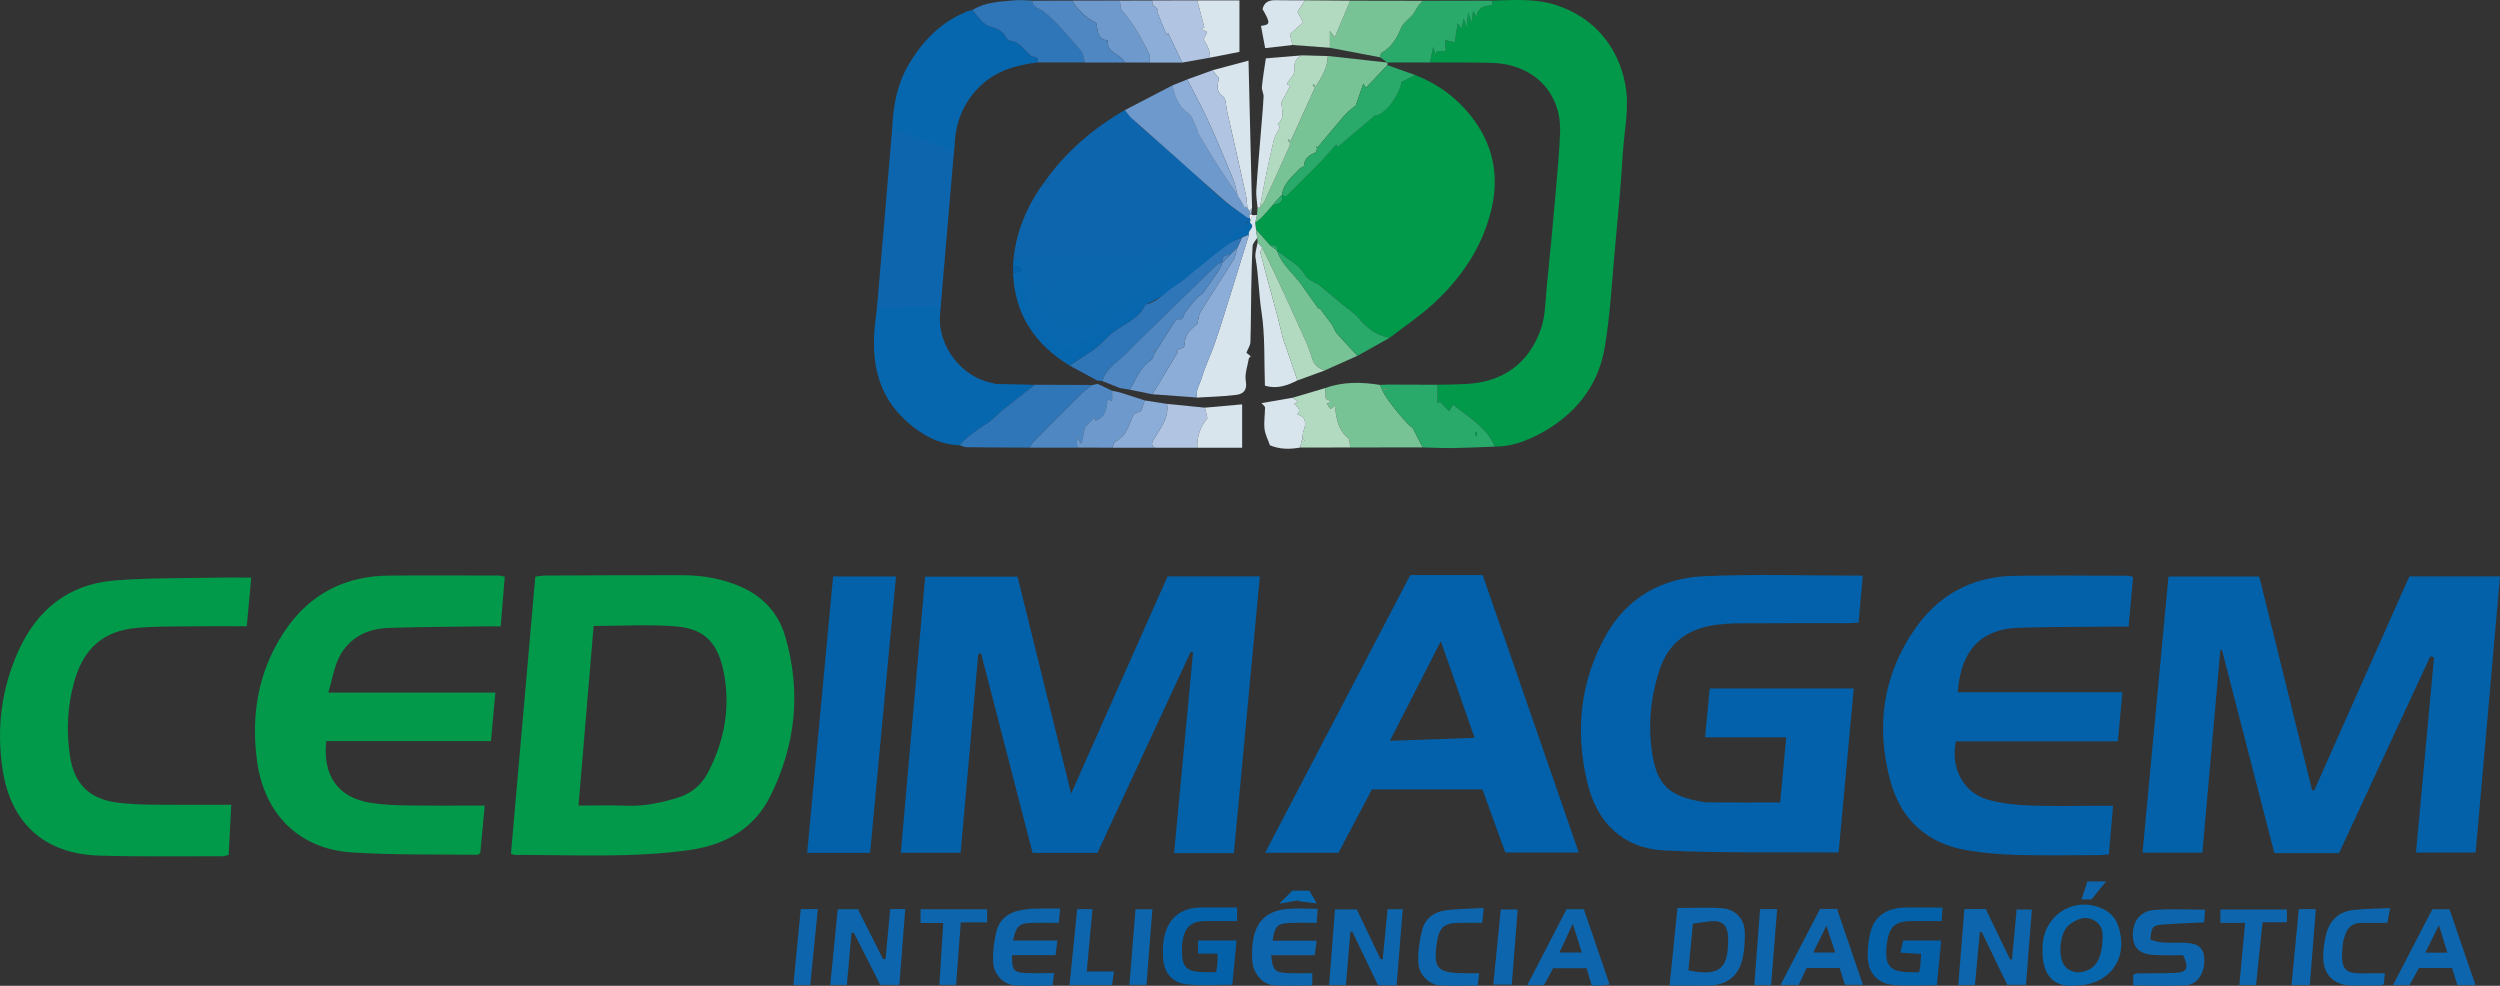 <?xml version="1.0" encoding="UTF-8"?>
<svg id="a" xmlns="http://www.w3.org/2000/svg" width="999.85" height="394.26" viewBox="0 0 999.85 394.26">
  <rect x="0" y="0" width="999.85" height="394.26" fill="#333333" stroke="none"/>
  <defs>
    <style>
      .b {
        fill: #0767ae;
      }

      .b, .c, .d, .e, .f, .g, .h, .i, .j, .k, .l, .m, .n, .o, .p, .q, .r, .s, .t, .u, .v, .w {
        stroke-width: 0px;
      }

      .c {
        fill: #d8e5ec;
      }

      .d {
        fill: #0c66ad;
      }

      .e {
        fill: #b2dac0;
      }

      .f {
        fill: #0d66ad;
      }

      .g {
        fill: #78c396;
      }

      .h {
        fill: #0867ae;
      }

      .i {
        fill: #6e99cc;
      }

      .j {
        fill: #0b66ad;
      }

      .k {
        fill: #01994a;
      }

      .l {
        fill: #0967ae;
      }

      .m {
        fill: #0361aa;
      }

      .n {
        fill: #29aa6b;
      }

      .o {
        fill: #4f87c2;
      }

      .p {
        fill: #02994a;
      }

      .q {
        fill: #2f76b8;
      }

      .r {
        fill: #fdfdfd;
      }

      .s {
        fill: #b1c5e3;
      }

      .t {
        fill: #0a67ae;
      }

      .u {
        fill: #0a66ad;
      }

      .v {
        fill: #0261aa;
      }

      .w {
        fill: #8cadd7;
      }
    </style>
  </defs>
  <g>
    <path class="m" d="M493.46,341.2h-23.89c2.54-26.9,5.06-53.59,7.58-80.28-.31-.09-.62-.17-.94-.26-12.4,26.75-24.81,53.49-37.3,80.43h-25.94c-6.84-26.48-13.71-53.08-20.57-79.68-.38.02-.76.03-1.14.05-2.35,26.46-4.7,52.93-7.07,79.6h-23.92c3.26-36.91,6.49-73.5,9.75-110.43h36.93c7.02,28.44,14.1,57.09,21.44,86.78,13.09-29.49,25.8-58.12,38.58-86.89h36.89c-3.46,36.89-6.91,73.57-10.39,110.68h0Z"/>
    <path class="m" d="M935.49,341.2h-25.87c-6.99-27.09-13.99-54.19-20.98-81.29-.21.02-.42.04-.63.06-2.39,26.91-4.78,53.82-7.2,81.04h-23.92c3.45-36.78,6.9-73.47,10.37-110.44h36.3c7.05,28.51,14.1,56.99,21.14,85.48.29.02.58.05.86.07,12.65-28.48,25.31-56.96,38.03-85.6h36.26c-3.24,36.73-6.48,73.42-9.75,110.45h-23.85c2.42-26.13,4.83-52.14,7.23-78.15-.5-.11-1-.23-1.5-.34-12.12,26.13-24.23,52.26-36.5,78.71h.01Z"/>
    <path class="p" d="M204.35,341.43c3.25-36.91,6.48-73.67,9.74-110.82,1.41-.16,2.67-.41,3.93-.42,18.32-.08,36.64-.19,54.96-.14,7.87.02,15.58,1.31,22.86,4.42,9.08,3.88,15.39,10.51,18.18,19.99,6.48,22.04,4.25,43.42-5.92,63.9-6.56,13.21-18.2,19.56-32.2,21.57-23.26,3.34-46.7,1.89-70.08,1.99-.3,0-.61-.2-1.47-.51v.02ZM237.42,250.35c-2.01,23.87-4.02,47.64-6.06,71.83,6.78,0,13.08-.2,19.37.05,6.89.28,13.43-1.13,19.94-3.07,5.54-1.65,9.72-4.96,12.41-10.08,6.54-12.45,9.05-25.64,6.5-39.52-2.24-12.19-7.53-18.02-19.03-19.01-10.85-.93-21.85-.2-33.13-.2Z"/>
    <path class="v" d="M735.34,340.93c-23.67-.19-46.81.35-69.86-.81-16.49-.83-26.8-11.23-30.61-27-4.98-20.61-2.98-40.78,7.61-59.41,8.48-14.92,22.37-22.53,39.03-23.26,20.91-.92,41.9-.22,63.49-.22-.55,6.14-1.09,12.32-1.67,18.78-1.81.09-3.26.22-4.72.22-14.32.02-28.64-.05-42.95.06-3.81.03-7.68.27-11.42.95-10.15,1.85-17.16,7.58-20.47,17.52-3.74,11.25-4.79,22.72-2.84,34.44,1.86,11.16,6.48,15.89,17.61,18.01,1.47.28,2.95.7,4.42.71,9.47.06,18.95.03,29,.03.8-8.58,1.59-17.07,2.42-26.05h-32.45c.64-6.83,1.24-13.15,1.85-19.56h57.61c-2.04,22.08-4.05,43.86-6.05,65.58h0Z"/>
    <path class="v" d="M602.02,340.94c-3-8.29-6.04-16.68-9.13-25.23h-44.2c-4.3,8.14-8.78,16.63-13.39,25.35h-29.32c19.45-37.21,38.74-74.12,58.05-111.07h28.95c12.75,36.83,25.49,73.62,38.42,110.95h-29.38,0ZM589.73,295.09c-4.53-12.98-8.83-25.32-13.48-38.65-6.92,13.52-13.44,26.27-20.38,39.84,11.78-.41,22.54-.79,33.86-1.19Z"/>
    <path class="m" d="M853.1,230.77c-.59,6.59-1.16,12.86-1.79,19.83-2.01,0-3.78-.02-5.54,0-12.82.14-25.66.06-38.47.47-15.24.49-23.19,9.33-24.32,25.8h65.86c-.62,6.67-1.2,12.87-1.83,19.61h-64.78c-2.21,10.68,3,20.53,12.7,23.32,5.36,1.54,11.1,2.14,16.7,2.36,9.32.37,18.66.1,27.99.1h5.48c-.58,6.72-1.12,12.93-1.69,19.46-1.54.11-2.81.27-4.08.27-10.83.02-21.67.23-32.49-.07-6.8-.19-13.65-.73-20.34-1.88-15.83-2.7-26.26-12.34-30.41-27.51-5.86-21.37-3.25-41.99,9.47-60.58,9.54-13.95,23.03-21.39,40.05-21.65,15.16-.23,30.33-.05,45.49-.03.47,0,.93.21,2,.48v.02Z"/>
    <path class="p" d="M201.87,230.64c-.53,6.54-1.05,12.92-1.62,19.85-2.28,0-4.06-.02-5.84,0-12.98.19-25.97.22-38.95.64-8.5.27-15.69,3.78-19.71,11.49-2.16,4.15-2.86,9.07-4.43,14.37h66.8c-.61,6.66-1.16,12.72-1.77,19.4h-65.86c-1.54,13.88,4.75,22.6,17.72,24.7,4.89.79,9.92.96,14.89,1.04,10.12.15,20.25.05,30.78.05-.64,6.72-1.24,12.96-1.81,18.98-.55.37-.82.71-1.08.71-16.79-.25-33.62.15-50.35-.96-21.17-1.4-34.99-15.46-37.83-36.51-2.07-15.38-.43-30.27,6.51-44.19,9.45-18.95,24.52-29.81,46.26-30,14.66-.13,29.32-.03,43.98-.02.63,0,1.25.23,2.32.44h-.01Z"/>
    <path class="p" d="M574.92,153.88c3.82-.09,7.65-.1,11.47-.3,14.59-.78,24.83-8.06,29.76-21.65,1.98-5.46,1.9-11.7,2.5-17.61,1.29-12.66,2.47-25.33,3.59-38,.68-7.73,1.39-15.47,1.7-23.22.65-16.21-10.74-27.4-27.06-27.93-8.32-.27-16.64-.15-24.97-.21.37-1.74.74-3.49,1.3-6.18.53,1.82.78,2.7,1.04,3.58-.27-3.52,3.01-.99,3.98-2.25-.09-1.5-.18-2.91-.26-4.08,1.46.34,2.68.62,3.83.89.44-2.85.78-5.04,1.16-7.52.72.86,1.16,1.37,1.68,1.99.22-1.29.41-2.35.69-3.98.52,1.36.78,2.06,1.33,3.49.18-2.25.3-3.64.48-5.97.59,1.76.88,2.61,1.43,4.24.23-1.98.36-3.17.54-4.75.63,1,.96,1.52,1.42,2.25.5-3.86,3.19-4.37,6.25-4.59.04-.53.08-1.19.13-1.84,8.47-.22,16.99-.89,25.26,1.74,14.83,4.71,24.79,16.15,27.79,31.47,1.86,9.49-.41,18.81-.96,28.19-.77,13.06-2.04,26.1-3.24,39.13-1.18,12.85-1.82,25.82-4.03,38.5-2.66,15.31-11.87,26.6-25.47,33.99-5.66,3.07-11.73,5.41-18.4,5.34-3.28-7.9-10.67-11.66-16.68-16.83-.65,1.04-1.18,1.9-1.63,2.62-1.45-1.47-2.57-2.61-3.7-3.75l-.93.66v-7.44.02Z"/>
    <path class="k" d="M566,30.01c8.8,3.47,16.21,8.73,22.16,16.2,9.12,11.46,11.65,24.23,8.13,38.26-3.69,14.74-11.96,26.81-22.97,36.94-5.42,4.99-11.63,9.12-17.49,13.64-5.43-.77-9.24-3.95-12.65-8.04-1.77-2.12-4.29-3.6-6.45-5.39-3.28-2.72-6.55-5.47-9.24-7.72-2.07-1.28-4.28-1.94-5.21-3.4-1.19-1.87-2.39-3.55-4.16-4.84-2.46-1.8-4.93-3.59-7.39-5.39l-.04-.05c.37-2.41-1.35-2.11-2.79-2.16-1.85-2.1-3.7-4.2-5.55-6.3l-.37-2.63c.96-.8,1.99-1.52,2.85-2.42,1.42-1.48,2.73-3.08,4.08-4.63,2.3-.45,4.53-.95,3.78-4.16l.06-.09c1.5,1.43,2.28.07,3.17-.82,2.32-2.3,4.64-4.59,6.94-6.91,2.11-2.12,4.24-4.23,6.29-6.41,1.65-1.75,3.19-3.61,4.79-5.41.16-.18.38-.31.58-.47.22.48.43.9.46.98,4.7-3.97,9.5-8.03,15.06-12.74,2.51.55,8.96-6.05,10.54-13.33,1.65-.83,3.53-1.78,5.42-2.73v.02Z"/>
    <path class="k" d="M92.49,321.86c-.37,7.17-.71,13.61-1.04,20.07-1.07.25-1.7.53-2.33.52-16.49-.04-33,.25-49.48-.26-22.01-.68-35.47-13.06-38.67-34.84-2.41-16.36-.34-32.22,6.51-47.25,7.38-16.2,19.85-26.33,37.81-27.89,13.4-1.16,26.93-.88,40.4-1.18,4.81-.11,9.62-.02,14.8-.02-.61,6.62-1.18,12.82-1.79,19.46-7.38,0-14.5-.07-21.61.02-7.32.09-14.67-.03-21.96.57-13.74,1.14-21.66,8.17-25.42,21.52-2.8,9.94-3.25,19.99-1.66,30.13,1.73,11.05,7.95,16.97,19.16,18.31,4.28.51,8.62.75,12.94.8,10.63.11,21.27.04,32.34.04Z"/>
    <path class="m" d="M347.98,341.1h-25.17c3.48-36.98,6.93-73.66,10.39-110.56h25.14c-3.47,37.01-6.91,73.7-10.36,110.56h0Z"/>
    <g>
      <path class="b" d="M383.88,178.09c-8.51-.32-15.38-4.2-21.52-9.78-11.49-10.45-13.93-23.79-12.43-38.42.34-3.28.8-6.54,1.2-9.81,3.18-.58,6.37-1.16,8.59-1.56,2.86,1.18,5.03,2.08,7.57,3.13,1.12-6.04,5.36-6.63,9.34-7.56-.21,3.79-.31,7.58-.64,11.36-1.19,13.73,9.5,25.76,20.83,27.69.37.13.75.26,1.12.4,5.31.12,10.61.24,15.92.36-4.34,3.41-8.72,6.79-13.02,10.25-2.16,1.74-3.99,3.97-6.34,5.35-2.65,1.55-9.04,6.19-10.63,8.61v-.02Z"/>
      <path class="b" d="M414.87,24.98c-8.46,1.08-16.37,3.19-22.82,9.43-6.85,6.62-9.95,14.58-10.26,23.9-.06,1.94-.63,3.86-.96,5.78-3.52-.45-7.03-.93-10.55-1.32-1.41-.16-2.89-.36-4.26-.12-2.76.49-5.46,1.28-8.75,2.09.91-2.52.71-4.43-.58-5.74-.08-11.84.78-23.51,7.16-33.95,5.35-8.77,12.26-15.92,21.91-20.03.37-.18.75-.37,1.12-.55.66-.15,1.33-.29,1.99-.44,2.05,2.17,3.74,5.27,6.26,6.25,2.78,1.08,5.55,1.48,7.08,4.41.32.62.9,1.52,1.41,1.55,4.16.27,5.98,3.91,8.76,6.08.83.65,3.57.1,2.47,2.66h.02Z"/>
      <polygon class="f" points="356.83 51.36 350.76 123.01 376.22 122.5 381.53 60.59 356.83 51.36"/>
    </g>
    <g>
      <path class="b" d="M405.18,106.2c.05-.93.11-1.87.16-2.8,3.72-.28,7.54-1.36,10.81,1.41,4.5-3.15,9.16-2.08,13.79-1.03,8.26-2.6,16.99-2.62,25.54-2.77,7.46-1.87,13.47-5.29,21.61-5.67.65.37,1.76,1,3.1,1.75,3.84-8,13.74-2.08,18.68-8h1.04c2.52,1.75-1.13,3.05-.34,4.68-15.97,5.8-26.01,21.53-41.47,28.08-3.15,6.92-11.07,8.28-15.8,13.63-3.9,4.41-9.58,7.25-14.47,10.78-13.94-8.55-22.12-20.61-22.66-37.3,1.14-.11,2.28-.22,3.42-.33l.18-1.32c-1.2-.36-2.39-.73-3.59-1.09v-.02Z"/>
      <path class="h" d="M408.5,98.59c3.41-.25,6.91-1.2,9.92,1.18,4.14-2.7,8.41-1.77,12.66-.79,4.04-1.13,8.2-1.58,12.37-1.69,3.6-.37,7.22-.54,10.83-.74,2.15-.29,4.16-.73,6.12-1.2,4.64-1.42,9.11-2.82,14.46-2.95.67.34,1.75.9,3.02,1.58,3.61-6.03,11.42-2.33,16.56-5.11.53-.36,1.06-.83,1.54-1.38.33-.03.65-.06.97-.07,2.4,1.61-.48,2.81.44,4.3-5.62,2.88-9.99,7.69-14.3,12.6-5.31,4.76-10.79,8.71-17.04,11.89-1,.51-2.12.73-3.12,1.09-.27.11-.54.21-.81.31-3.8,6.01-11.03,8.11-16.51,12.49-2.74,2.19-6.11,3.79-9.62,5.36-1.8.8-3.75,1.28-5.6,2.52-1.42.22-2.91,1.01-4.35,1.71-11.8-8.63-18.39-20.14-18.2-35.54,1.02-.18,2.05-.35,3.08-.52.07-.41.14-.81.21-1.22-.97-.4-1.94-.8-2.9-1.2.09-.87.19-1.73.28-2.6v-.02Z"/>
      <path class="l" d="M411.62,93.79c3.1-.23,6.27-1.03,9.04.95,3.78-2.25,7.67-1.45,11.52-.55,3.66-.86,7.41-1.11,11.16-1,3.21-.46,6.45-.75,9.7-1.09,2,0,3.84-.16,5.64-.35,4.5-1.19,8.84-2.28,13.9-2.26.7.31,1.73.81,2.93,1.4,3.75-4.85,11-1.55,16.05-3.66.48-.33,1.01-.8,1.48-1.33.31-.06.61-.11.89-.14,2.29,1.46.17,2.58,1.22,3.91-3.32,2.89-5.6,7.18-7.83,11.58-5.24,4.95-11.87,6.58-17.31,11.24-1.11.18-2.17.38-3.12.61-.27.09-.55.18-.82.27-4.46,5.1-11.25,7.78-17.22,11.34-3.6,2.15-7.85,3.56-12.27,4.93-2.24.69-4.67.71-6.96,2.27-1.72-.28-3.6.56-5.42,1.19-9.66-8.71-14.66-19.67-13.74-33.77.91-.24,1.82-.48,2.74-.72.08-.38.16-.75.25-1.12-.74-.43-1.48-.87-2.21-1.3.13-.8.26-1.59.39-2.39h-.01Z"/>
      <path class="t" d="M414.57,88.98c2.79-.21,5.63-.87,8.15.71,3.42-1.8,6.92-1.13,10.38-.32,3.28-.6,6.62-.65,9.95-.32,2.83-.55,5.68-.96,8.57-1.43,1.84.3,3.52.42,5.15.49,4.37-.95,8.67-2.53,13.35-1.58.76.16,1.72.72,2.84,1.23,3.9-3.68,10.59-.76,15.54-2.21.43-.31.95-.78,1.41-1.28.29-.08.56-.16.82-.21,2.17,1.31.82,2.34,2,3.53-1.02,2.89-1.2,6.68-1.35,10.56-5.18,5.14-12.46,5.26-17.58,10.6-1.16,0-2.23.02-3.11.14-.28.07-.55.15-.82.22-5.11,4.19-11.62,7.32-17.93,10.2-4.53,2.07-9.93,2.4-14.93,4.5-2.78.08-5.59.15-8.33,2.02-2.03-.78-4.3.11-6.5.67-7.52-8.79-10.94-19.21-9.28-32.01.8-.3,1.6-.61,2.4-.91.09-.34.19-.69.28-1.03-.51-.47-1.02-.93-1.52-1.4.17-.73.34-1.45.51-2.18h0Z"/>
      <path class="u" d="M415.12,84.17c2.48-.18,5-.7,7.27.48,3.06-1.35,6.18-.81,9.24-.08,2.9-.33,5.83-.18,8.74.37,2.45-.64,4.91-1.17,7.44-1.78,1.68.59,3.2.99,4.67,1.33,4.23-.72,8.38-1.76,12.8-.89.78.15,1.71.62,2.76,1.06,4.04-2.5,10.17.02,15.03-.75.38-.29.9-.75,1.35-1.23.27-.11.52-.21.74-.28,2.06,1.16,1.47,2.1,2.78,3.14,1.28,2.9,3.19,6.17,5.12,9.54-5.12,5.34-13.06,3.95-17.86,9.95-1.2-.19-2.29-.33-3.11-.33-.28.06-.57.08-.83.18-6.19,2.39-12.05,6.74-18.64,9.06-5.5,1.93-11.77,1.84-17.58,4.07-3.24-.2-6.52-.42-9.7,1.77-2.34-1.28-4.99-.34-7.58.15-5.39-8.86-7.21-18.74-4.81-30.24.68-.37,1.37-.74,2.06-1.1.1-.31.21-.62.32-.93-.28-.5-.56-1-.83-1.5.2-.66.41-1.31.62-1.97v-.02Z"/>
      <path class="j" d="M415.28,80.19c2.17-.16,4.36-.54,6.38.25,2.7-.91,5.43-.49,8.11.16,2.52-.07,5.04.29,7.53,1.05,2.06-.72,4.14-1.39,6.31-2.12,1.53.88,2.88,1.56,4.18,2.18,4.1-.49,8.1-1.01,12.25-.21.8.15,1.69.53,2.67.88,4.19-1.32,9.75.8,14.52.7.33-.26.78-.8,1.28-1.18.22-.17.48-.26.67-.35,1.94,1.02,2.12,1.86,3.56,2.76,3.58,2.9,7.59,5.66,11.59,8.51-5.06,5.53-13.65,2.63-18.13,9.3-1.25-.38-2.34-.68-3.11-.81-.28.04-.56.06-.84.14-6.61,1.77-12.51,6.09-19.35,7.91s-13.61,1.28-20.24,3.63c-3.71-.48-7.44-.99-11.06,1.53-2.65-1.78-5.69-.79-8.65-.37-3.25-8.94-3.48-18.27-.35-28.48.57-.43,1.14-.87,1.73-1.3.12-.28.23-.56.35-.84-.06-.54-.1-1.07-.14-1.6.24-.59.49-1.17.74-1.76v.02Z"/>
      <path class="d" d="M415.97,76.52c1.86-.13,3.72-.38,5.5.02,2.34-.46,4.68-.18,6.97.4,2.14.2,4.26.75,6.32,1.74,1.68-.81,3.38-1.6,5.18-2.46,1.37,1.17,2.57,2.13,3.7,3.02,3.96-.26,7.8-.28,11.69.48.82.16,1.68.44,2.58.71,4.33-.15,9.33,1.59,14.01,2.15.28-.24.76-.74,1.22-1.12.21-.18.43-.31.6-.42,1.82.87,2.77,1.62,4.34,2.37,5.89,2.91,11.98,5.16,18.07,7.49-5,5.73-14.24,1.32-18.4,8.65-1.29-.57-2.4-1.03-3.1-1.28-.28.03-.56.05-.84.09-7.12,1.17-12.96,5.39-20.06,6.77-7.49,1.46-15.45.73-22.89,3.2-4.17-.77-8.37-1.55-12.43,1.28-2.95-2.28-6.39-1.24-9.73-.89-1.11-9.02.24-17.81,4.11-26.71.46-.5.92-1,1.39-1.49.13-.25.26-.49.39-.74.17-.57.35-1.14.54-1.71.28-.52.56-1.03.85-1.55h-.01Z"/>
      <path class="f" d="M498.88,89.08c-4.94,5.92-14.84,0-18.68,8-1.34-.76-2.45-1.39-3.1-1.75-8.15.38-14.15,3.8-21.61,5.67-8.56.15-17.29.17-25.54,2.77-4.63-1.05-9.29-2.12-13.79,1.03-3.26-2.78-7.08-1.69-10.81-1.41,1.28-11.32,5.52-21.32,12.24-30.42,5.4-.38,10.79-.67,15.56,2.85,1.29-.9,2.61-1.81,4.04-2.81,1.22,1.47,2.25,2.71,3.21,3.87,9.45-.06,18.01,2.84,27.14,5.3.35-.32,1.27-1.18,1.68-1.56,9.89,4.18,19.8,6.26,29.66,8.46h0Z"/>
      <path class="f" d="M445.78,60.4c1.02,1.24,1.97,2.35,2.89,3.4,7.19,2.58,14.43,6.2,21.64,9.88.34,0,.97-.28,1.34-.31,8.04,4.61,15.86,8.66,23.88,12.38-.3,4.27-2.3,3.68-2.55,7.16-.04.6-.39,1.28-.68,2.04-.29-.07-.58-.13-.87-.19-1.11-.42-2.12-.79-2.98-1.08-8.1-.79-15.3-.35-23.01-1.23-.48.27-1.23.78-1.7,1.01-7.39-.76-14.7-.58-21.94-.9-3.48-.15-6.86-1.28-10.3-.42-.51-.06-1.02-.09-1.53-.08-.98-.95-2.03-1.62-3.14-2.18-1.8.37-3.59,1.05-5.36,1.59-2.1-4.26-4.22-6.5-6.08-8.57,3.02-5.66,6.78-10.88,11.15-15.7,4.9-2.2,9.97-4.15,14.87-4,1.41-.94,2.84-1.86,4.35-2.82l.02.02Z"/>
      <path class="f" d="M498.88,89.08c-9.87-2.2-19.77-4.28-29.66-8.46-.41.38-1.34,1.24-1.68,1.56-9.13-2.46-17.69-5.36-27.14-5.3-.96-1.16-1.99-2.4-3.21-3.87-1.44,1-2.75,1.91-4.04,2.81-4.77-3.52-10.15-3.23-15.56-2.85,8.4-12.02,19.64-21.67,32.29-28.94,5.64,6.97,13.25,12.14,19.73,18.33,10,8.14,18.85,18.87,30.24,24.76.39.63.24,1.28.08,1.95h-1.05Z"/>
    </g>
    <path class="g" d="M508.91,82.09c-1.35,1.55-2.66,3.14-4.08,4.63-.86.89-1.89,1.62-2.85,2.42.25-1.04.49-2.09.74-3.13.07-.97.15-1.94.22-2.91.31,0,.61-.02.91-.08.66-.9,1.5-1.72,1.96-2.71,3.34-7.24,6.61-14.51,9.88-21.79.19-.43.15-.97.22-1.46l-.04.03,10.04-22.03-.04.03c2.56-3.89,5.04-7.81,5.21-12.69,6.98.77,13.96,1.53,20.94,2.3.97.11,1.95.21,2.92.32l-.06-.06v1.08c-2.88,3.05-5.76,6.1-8.58,9.07-.42-.62-.69-1.02-1.08-1.61-1.1,3.18-2.07,5.97-3.04,8.76-2.15,1.43-3.85,3.17-5.43,5.02-3.3,3.87-6.54,7.79-9.8,11.68-.2-.16-.41-.31-.81-.62.3.41.45.62.6.83-.17.62-.18,1.64-.55,1.8-2.48,1.03-4.54,2.26-4.69,5.37-.02.42-1.3.66-1.78,1.19-2.83,3.08-6.37,5.7-6.99,10.29l-.06.09-3.78,4.16.02.02Z"/>
    <path class="i" d="M498.89,87.03c-3-2.19-6.17-4.2-8.97-6.62-6.86-5.92-13.53-12.04-20.31-18.05-5.64-5.01-11.33-9.96-16.94-15-1.07-.96-1.86-2.22-2.78-3.33,6.34-3.29,12.68-6.59,19.01-9.88.96,4.36,2.27,8.33,6.33,11.15,1.73,1.2,2.35,4.03,3.41,6.14.38.77.44,1.72.88,2.44,2.61,4.35,5.22,8.7,7.95,12.97,2.41,3.78,4.98,7.46,7.49,11.18.84,1.43,1.67,2.86,2.51,4.29l-.05.29.28.15c.4.11.8.22,1.2.32.3.44.61.89.91,1.33-.07.32-.07.63,0,.95l.03.44-.13.21c-.27.34-.54.67-.8,1.01h-.02Z"/>
    <path class="c" d="M502.72,86.01c-.25,1.04-.49,2.09-.74,3.13.12.88.25,1.75.37,2.63.15,1.12.3,2.23.45,3.35-.64,1.11-1.77,2.19-1.84,3.32-.33,5.92-.43,11.85-.54,17.78-.13,6.87-.1,13.74-.33,20.6-.04,1.33-.96,2.62-1.6,4.26.3.25.93.76,1.74,1.43-.26.29-.71.56-.77.89-.51,2.99-1.71,6.13-1.21,8.97.64,3.7-1.01,5.2-3.82,5.56-5.19.66-10.45.75-15.68,1.08-.71-2.92,1.12-5.32,1.86-7.88,1.35-4.66,3.59-9.05,5.17-13.65,2.3-6.69,4.37-13.46,6.49-20.21,2.46-7.82,4.86-15.67,7.29-23.5-.79-1.63,2.86-2.93.34-4.68.07-.37.15-.74.22-1.11.24-.66.48-1.31.72-1.97l-.07.02c.64,0,1.28,0,1.93-.01h.02Z"/>
    <path class="g" d="M568.96,178.93c-9.66,0-19.33.02-28.99.03-.22-1.28.02-3.17-.74-3.74-4.24-3.19-4.68-7.9-5.44-13.1-2.33,3.04-2.2-.2-3.22-.64.56-.27,1.12-.54,1.85-.9-.87-.43-1.54-.76-2.18-1.08-.08-1.47-.16-2.88-.24-4.29,7.17-2.62,14.51-2.45,21.91-1.27.33.72.66,1.45.99,2.17l-.04-.05c1.7,4.15,10.93,14.9,12.05,14.96,1.5,2.93,2.77,5.42,4.05,7.92h0Z"/>
    <path class="q" d="M383.88,178.09c1.59-2.42,7.98-7.06,10.63-8.61,2.35-1.38,4.18-3.61,6.34-5.35,4.3-3.46,8.68-6.84,13.02-10.25l23.01.09c-1.5,1.18-3.14,2.22-4.49,3.55-6.51,6.44-12.94,12.94-19.37,19.46-.53.54-.78,1.35-1.16,2.03-8.42-.04-16.84-.05-25.26-.15-.91,0-1.82-.51-2.73-.78h.01Z"/>
    <path class="n" d="M568.96,178.93c-1.28-2.49-2.55-4.99-4.05-7.92-1.12-.06-10.35-10.81-12.05-14.96.46-.08.92-.16,1.38-.24-.08-.2-.16-.41-.25-.61-.36.3-.73.6-1.09.9-.33-.72-.66-1.45-.99-2.17.91-.04,1.82-.07,2.73-.11h1.5c6.26.02,12.52.04,18.79.06v7.44l.93-.66c1.13,1.14,2.26,2.29,3.7,3.75.45-.72.99-1.58,1.63-2.62,6.01,5.17,13.4,8.92,16.68,16.83-5.54.2-11.08.49-16.62.57-4.09.06-8.19-.16-12.29-.25h0ZM590.22,174.39h.44v-1.64h-.44v1.64Z"/>
    <path class="w" d="M499.58,93.76c-2.43,7.83-4.83,15.67-7.29,23.5-2.12,6.75-4.19,13.52-6.49,20.21-1.58,4.6-3.81,8.99-5.17,13.65-.74,2.56-2.57,4.96-1.86,7.88-5.98-.44-11.97-.88-17.95-1.33.94-1.5,1.91-3,2.82-4.52,2.49-4.12,4.95-8.24,7.43-12.37-.26-.2-.53-.4-.79-.6,1.13-.44,2.26-.87,3.26-1.26.69-5.26.9-5.63,5.32-9.44.46-1.78.51-3.52,1.3-4.79,4.26-6.91,8.78-13.67,13.04-20.58.91-1.47,1.14-3.36,1.68-5.06.62-1.35,1.25-2.69,1.87-4.04.95-.42,1.89-.84,2.84-1.26h0Z"/>
    <path class="q" d="M414.87,24.98c1.1-2.55-1.64-2.01-2.47-2.66-2.78-2.17-4.61-5.81-8.76-6.08-.51-.03-1.09-.94-1.41-1.55-1.52-2.93-4.3-3.33-7.08-4.41-2.52-.98-4.21-4.08-6.26-6.25,5.07-3.21,10.88-3.32,16.56-3.88,2.45-.24,4.94.06,7.42.11.13,2.8,2.98,3.09,4.51,4.31,5.78,4.59,10.2,10.38,15.05,15.78.98,1.09.99,3.06,1.45,4.62h-19.01Z"/>
    <path class="q" d="M496.74,95.02c-.62,1.35-1.25,2.69-1.87,4.04-1,1-2.01,1.99-3.01,2.99-2.24-.25-3.25.75-3,3h0c-.63.18-1.43.17-1.85.57-6.74,6.47-13.44,12.98-20.13,19.51-5.52,5.39-11.11,10.72-16.49,16.24-3.38,3.47-8.06,5.87-9.49,11.03-.69-.07-1.37-.14-2.06-.21-3.66-1.98-7.32-3.96-10.98-5.94,4.89-3.53,10.57-6.37,14.47-10.78,4.73-5.35,12.65-6.72,15.8-13.63,4.77-1,7.72-4.92,11.6-7.35,4.17-2.61,7.81-6.08,11.69-9.15,3.34-2.65,6.63-5.38,10.1-7.85,1.55-1.1,3.48-1.66,5.24-2.47h-.02Z"/>
    <path class="n" d="M596.92.25c-.04.65-.09,1.31-.13,1.84-3.06.22-5.75.73-6.25,4.59-.46-.73-.79-1.25-1.42-2.25-.18,1.58-.32,2.77-.54,4.75-.55-1.63-.83-2.48-1.43-4.24-.19,2.32-.3,3.72-.48,5.97-.55-1.44-.81-2.13-1.33-3.49-.28,1.63-.47,2.69-.69,3.98-.52-.62-.96-1.14-1.68-1.99-.38,2.49-.72,4.67-1.16,7.52-1.16-.27-2.38-.55-3.83-.89.07,1.17.16,2.59.26,4.08-.97,1.26-4.25-1.27-3.98,2.25-.26-.88-.51-1.76-1.04-3.58-.57,2.69-.94,4.43-1.3,6.18-5.68,0-11.35.01-17.03.02l.06.06c-.99-.71-1.98-1.42-2.97-2.12.16-.62.13-1.59.52-1.8,4.09-2.19,6.09-5.84,7.86-9.94.87-2.01,3.01-3.48,4.57-5.19.71-.73,1.09-1.84,1.71-2.8.67-1.03,1.56-1.93,2.36-2.88,9.31-.02,18.62-.04,27.93-.06h-.01Z"/>
    <path class="f" d="M785.63,363.57h8.54c3.28,6.77,6.52,13.45,9.75,20.13.25.02.5.03.75.05.61-6.55,1.23-13.09,1.87-20h6.1c-.8,10.1-1.58,19.97-2.38,30.11h-7.49c-3.32-6.89-6.76-14.01-10.19-21.13-.25-.01-.5-.02-.75-.03-.65,7.04-1.31,14.07-1.98,21.25h-6.65c.82-10.24,1.61-20.24,2.42-30.39h.01Z"/>
    <path class="f" d="M558.53,394.04h-7.4c-3.39-7.06-6.86-14.29-10.33-21.52-.24.06-.49.13-.73.19-.59,7.01-1.18,14.02-1.79,21.22h-6.71c.78-10.09,1.55-19.97,2.34-30.2h8.72c3.13,6.54,6.33,13.24,9.54,19.94.27-.01.55-.03.82-.04.65-6.6,1.29-13.21,1.96-20h6.07c-.84,10.31-1.66,20.32-2.48,30.42h-.01Z"/>
    <path class="f" d="M354.18,383.45c.61-6.57,1.22-13.14,1.85-19.87h6.01c-.79,10.1-1.56,20.08-2.36,30.31h-7.61c-3.44-6.78-7.02-13.83-10.6-20.89-.31.03-.61.07-.92.1-.61,6.86-1.22,13.72-1.85,20.81h-6.65c1-10.07,1.99-20.05,3-30.28h8.04c3.31,6.53,6.73,13.3,10.16,20.06.31-.08.62-.16.94-.25h-.01Z"/>
    <path class="m" d="M776.35,376.15c-.6,6.2-1.14,11.8-1.72,17.86-5.98,0-11.79.41-17.51-.11-6.36-.58-10.13-5.08-10.16-11.51-.02-3.29.32-6.69,1.17-9.85,1.43-5.28,5.2-8.41,10.61-9.31,1.96-.33,3.98-.26,5.98-.27,3.95-.04,7.9-.01,12.17-.01-.12,1.94-.21,3.35-.34,5.42-4.16,0-8.1-.02-12.03,0-6.54.05-8.91,2.16-9.85,8.71-.02.16-.05.33-.07.5-1.04,8.73,1.23,11.31,9.91,11.26h3.01c.21-1.01.4-1.63.46-2.26.14-1.48.21-2.96.35-5.04-2.76-.17-5.31-.33-8.31-.51.43-1.81.78-3.31,1.15-4.86h15.21l-.03-.02Z"/>
    <path class="g" d="M502.8,95.12c-.15-1.12-.3-2.23-.45-3.35l5.55,6.3c.93.72,1.86,1.44,2.79,2.16l.04.05c2.19,6.33,7.82,10.01,11.09,15.47,1.84,2.57,3.67,5.15,5.53,7.75.35-.19.76-.41.46-.25,1.75,2.36,3.42,4.61,5.09,6.86l-.05-.04c.6,1.12,1.01,2.4,1.83,3.32,2.66,3.04,5.47,5.95,8.22,8.9-4.33,1.94-8.67,3.88-13,5.82-2.59-.82-4.37-2.01-5.26-5.06-1.34-4.61-3.54-8.98-5.51-13.4-2.9-6.48-5.89-12.92-8.89-19.35-1.76-3.77-3.62-7.49-5.44-11.23-.62-.69-1.24-1.39-1.85-2.08-.05-.63-.11-1.25-.16-1.88h0Z"/>
    <path class="g" d="M568.99.31c-.79.95-1.69,1.84-2.36,2.88-.62.96-1.01,2.07-1.71,2.8-1.57,1.71-3.71,3.18-4.57,5.19-1.76,4.1-3.77,7.75-7.86,9.94-.38.2-.35,1.18-.52,1.8-6.7-1.27-13.41-2.54-20.11-3.81v-6.71c.78.99,1.2,1.54,1.97,2.52,2.14-5.09,4.15-9.87,6.16-14.65,9.67.02,19.33.03,29,.05h0Z"/>
    <path class="m" d="M479.15,376.13h15.41c-.58,5.92-1.14,11.63-1.73,17.69-6.12,0-12.25.47-18.27-.14-5.31-.54-8.85-4.41-9.32-9.63-.92-10.21,1.87-19.2,12.04-20.89,1.79-.3,3.65-.22,5.48-.23,3.95-.03,7.91,0,11.99,0v5.43c-4.3,0-8.4-.03-12.49,0-5.69.05-8.23,2.16-9.26,7.66-.21,1.14-.26,2.32-.28,3.48-.13,7.39,1.63,9.21,8.93,9.31,1.48.02,2.96,0,4.71,0,.22-1.39.46-2.47.55-3.57.09-1.14.02-2.28.02-3.85h-7.77v-5.25h0Z"/>
    <path class="f" d="M667.73,394.16c1.06-10.45,2.06-20.32,3.15-31.02,6.09,0,12.04-.32,17.93.1,5.09.36,8.75,4.11,8.97,9.13.18,3.93-.11,8.03-1.08,11.82-1.66,6.47-6.53,9.85-13.24,9.96-4.98.08-9.96.02-15.73.02h0ZM677.07,369.37c-.59,6.1-1.2,12.44-1.81,18.73,12.21,2.45,15.86-.4,15.91-12.05,0-.5,0-1-.03-1.49-.33-4.74-2.45-6.58-7.11-6.09-2.13.23-4.25.55-6.96.9h0Z"/>
    <path class="b" d="M830.06,394.15c-9.85,1.05-13.02-5.64-13.17-12.86-.03-1.16-.02-2.33.05-3.49.87-12.9,14.26-20.11,25.46-13.55,1.85,1.09,3.61,3.12,4.4,5.11,5.17,13.2-2.74,24.77-16.73,24.78h-.01ZM840.93,374.66c-.01-1.62-.04-4.77-3.45-6.6-3.7-1.98-6.87-.39-9.72,1.63-4.16,2.94-5.12,13.9-1.41,17.34,1.36,1.26,3.94,2.07,5.77,1.79,5.95-.91,8.63-5.07,8.82-14.15h-.01Z"/>
    <path class="f" d="M881.9,363.82c-.13,1.71-.24,3.16-.39,5.06-5.55.28-10.97.46-16.38.86-4.25.31-4.78,1.03-5.07,6.17,1.6.35,3.29.94,5,1.04,2.98.19,5.98-.02,8.97.11,5.25.22,7.39,2.14,7.56,6.61.22,5.71-2.97,10.28-7.71,10.43-6.79.21-13.6.05-20.72.05v-4.32c.61-.22,1.06-.52,1.51-.53,5.15-.08,10.31.03,15.45-.2,4.62-.21,5.43-1.99,3.03-7.08-3.35,0-6.98.09-10.6-.02-6.38-.19-9.15-2.35-9.5-7.2-.41-5.88,2.62-10.36,8.45-10.86,6.56-.55,13.21-.13,20.4-.13h0Z"/>
    <path class="f" d="M404.78,381.99c-.14,6,.57,6.95,5.51,7.16,3.63.15,7.26.03,11.3.03-.26,1.92-.45,3.32-.67,4.98-5.07,0-9.89.14-14.69-.04-4.54-.17-8.74-4.04-9.01-9.1-.23-4.22.3-8.63,1.36-12.73,1.22-4.68,4.86-7.41,9.68-8.28,1.79-.33,3.62-.56,5.44-.61,3.29-.1,6.58-.03,10.3-.03-.21,2.11-.36,3.68-.56,5.72-3.91,0-7.54-.1-11.16.02-4.75.16-6,1.41-7.11,7.04h17.71c-.26,2.16-.45,3.74-.71,5.84h-17.39Z"/>
    <path class="f" d="M524.83,389.22v4.89c-5.31,0-10.43.24-15.52-.08-4.18-.26-7.99-4.61-8.42-9.26-.24-2.63-.19-5.35.16-7.97,1.09-8.19,5.46-12.5,13.68-13.27,3.92-.37,7.91-.06,12.27-.06-.14,1.98-.25,3.55-.4,5.62-3.92,0-7.55-.14-11.17.04-4.59.22-5.71,1.49-6.45,7.11h17.6c-.29,2.15-.5,3.75-.77,5.79h-17.43c.62,6.11,1.47,6.99,6.98,7.17,2.98.1,5.96.02,9.47.02h0Z"/>
    <path class="n" d="M512.75,77.84c.62-4.59,4.15-7.21,6.99-10.29.48-.52,1.76-.77,1.78-1.19.15-3.11,2.21-4.34,4.69-5.37.37-.15.38-1.18.55-1.8l.21-.21c3.26-3.9,6.5-7.82,9.8-11.68,1.58-1.85,3.28-3.59,5.43-5.02.97-2.79,1.93-5.58,3.04-8.76.39.58.67.99,1.08,1.61,2.81-2.97,5.7-6.02,8.58-9.07,3.7,1.32,7.4,2.63,11.11,3.95-1.89.95-3.78,1.9-5.42,2.73-1.57,7.28-8.03,13.88-10.54,13.33-5.57,4.71-10.37,8.77-15.06,12.74-.04-.07-.24-.5-.46-.98-.21.17-.43.29-.58.47-1.6,1.8-3.14,3.65-4.79,5.41-2.05,2.18-4.18,4.28-6.29,6.41-2.3,2.31-4.62,4.61-6.94,6.91-.89.88-1.67,2.25-3.17.82h-.01Z"/>
    <path class="f" d="M727.93,363.51h6.77c3.41,10,6.82,19.98,10.35,30.34h-7.21c-.68-2.17-1.36-4.36-2.1-6.72h-13.23c-.98,2.11-2.01,4.33-3.15,6.78h-7.25c5.34-10.27,10.52-20.23,15.81-30.4h.01ZM725.16,380.97h8.81c-1.17-3.59-2.23-6.81-3.51-10.74-1.92,3.89-3.42,6.95-5.29,10.74h-.01Z"/>
    <path class="f" d="M990.04,394h-7.23c-.71-2.28-1.39-4.47-2.13-6.85h-13.25c-1.18,2.13-2.44,4.42-3.78,6.84h-6.61c5.36-10.33,10.51-20.25,15.75-30.35h6.85c3.39,9.88,6.81,19.87,10.4,30.36ZM975.42,369.98c-2.04,4.13-3.67,7.43-5.45,11.04h8.86c-1.1-3.58-2.11-6.85-3.41-11.04Z"/>
    <path class="f" d="M617.5,393.99h-6.68c5.33-10.29,10.48-20.24,15.72-30.36h6.9c3.37,9.83,6.78,19.78,10.31,30.1-1.31.16-2.37.35-3.44.42-1.15.07-2.3.02-3.67.02-.71-2.34-1.37-4.51-2.11-6.96h-13.36c-1.04,1.93-2.28,4.22-3.67,6.79h0ZM623.7,380.96h8.93c-1.12-3.57-2.17-6.92-3.62-11.52-2.03,4.41-3.57,7.74-5.31,11.52Z"/>
    <path class="e" d="M515.91,57.07c-.07.49-.03,1.03-.22,1.46-3.27,7.28-6.54,14.55-9.88,21.79-.46.99-1.3,1.81-1.96,2.71.69-3.68,1.33-7.38,2.09-11.05,1.11-5.34,2.19-10.7,3.52-15.99.44-1.77,1.68-3.32,2.33-5.06.14-.38-.66-1.12-.8-1.34,3.44-2.8,1.28-6.38,1.5-8.71,1.41-2.61,2.47-4.58,3.53-6.56-.51-.22-1.03-.45-1.39-.6,1.05-2.35,3.45-3.53,3.08-6.48-.28-2.24.8-4.24,3.2-5.11,3.39.1,6.77.19,10.16.29-.17,4.87-2.65,8.8-5.21,12.69l-.28-1.37c-.2.09-.4.17-.6.26.3.36.61.72.91,1.08-3.35,7.34-6.69,14.69-10.04,22.03-.09-.46-.19-.91-.28-1.37-.19.1-.38.2-.56.3.29.35.59.69.88,1.04h.02Z"/>
    <path class="c" d="M499.79,84.43c-.3-.44-.61-.89-.91-1.33-.21-1.78-.26-3.6-.65-5.35-2.47-11.18-5-22.34-7.53-33.5-.44-1.95-.31-4.79-1.55-5.66-3.33-2.35-1.97-5.13-1.66-7.35-1.08-1.3-1.84-2.21-2.6-3.13,4.53-1.21,9.07-2.43,14.44-3.87.49,20.27.95,39.63,1.41,58.99-.32.4-.64.79-.95,1.19h0Z"/>
    <path class="c" d="M520.92,22.12c-2.4.87-3.48,2.88-3.2,5.11.37,2.95-2.03,4.13-3.08,6.48.36.16.87.38,1.39.6-1.06,1.98-2.13,3.96-3.53,6.56-.22,2.33,1.93,5.91-1.5,8.71.14.22.94.96.8,1.34-.65,1.74-1.89,3.29-2.33,5.06-1.32,5.29-2.41,10.64-3.52,15.99-.76,3.67-1.4,7.37-2.09,11.05-.3.05-.61.08-.91.08-.19-2.33-.65-4.68-.51-6.99.5-7.83,1.22-15.64,1.85-23.45.37-4.65.82-9.29,1.06-13.94.07-1.32-.8-2.69-.67-3.99.35-3.67.99-7.31,1.58-11.39,5.23-.43,9.96-.82,14.68-1.21h-.02Z"/>
    <path class="i" d="M491.86,102.05c1-1,2.01-1.99,3.01-2.99-.54,1.7-.77,3.59-1.68,5.06-4.26,6.91-8.78,13.67-13.04,20.58-.79,1.28-.84,3.01-1.3,4.79-4.42,3.81-4.63,4.18-5.32,9.44-1,.39-2.13.82-3.26,1.26.26.2.53.4.79.6-2.47,4.12-4.94,8.25-7.43,12.37-.92,1.52-1.88,3.01-2.82,4.52-2.99-.61-5.98-1.22-8.97-1.83,2.49-4.18,4.17-8.9,8.48-11.83.81-.55,1.06-1.93,1.56-2.93h.01c2.51-3.98,5-7.96,7.56-11.9.43-.66,1.3-1.65,1.78-1.55,2.33.49,1.91-1.48,2.64-2.51,1.45-2.05,3.06-4,4.72-5.89.74-.85,1.97-1.3,2.62-2.19,2.26-3.05,4.4-6.2,6.51-9.36.52-.78.76-1.76,1.13-2.64h0l3-3h0Z"/>
    <path class="o" d="M488.85,105.05c-.37.89-.6,1.86-1.13,2.64-2.11,3.16-4.25,6.3-6.51,9.36-.66.89-1.88,1.34-2.62,2.19-1.66,1.89-3.27,3.84-4.72,5.89-.73,1.03-.31,2.99-2.64,2.51-.47-.1-1.35.89-1.78,1.55-2.56,3.94-5.05,7.92-7.56,11.89-.1-.46-.21-.91-.31-1.37-.2.09-.41.18-.61.27.3.37.61.74.91,1.11-.51,1-.75,2.38-1.56,2.93-4.31,2.93-5.98,7.66-8.48,11.83-1.31-.21-2.63-.43-3.94-.64-2.34-.93-4.68-1.86-7.02-2.8,1.44-5.16,6.11-7.56,9.49-11.03,5.38-5.52,10.97-10.85,16.49-16.24,6.69-6.53,13.39-13.04,20.13-19.51.42-.4,1.22-.39,1.85-.57h.01Z"/>
    <path class="f" d="M593.4,363.15c-.24,2.34-.41,3.95-.61,5.94-3.64,0-7.12-.11-10.59.03-4.5.19-6.59,2.17-7.32,6.59-1.92,11.7-.4,13.52,11.37,13.53h5.31c-.21,1.83-.36,3.22-.55,4.91-5.27,0-10.25.19-15.22-.06-4.12-.2-8.38-4.33-8.56-9.05-.17-4.39.46-8.94,1.57-13.2,1.18-4.53,4.85-7.21,9.46-7.78,4.88-.6,9.84-.62,15.13-.91h0Z"/>
    <path class="f" d="M953.83,389.24c-.21,1.84-.35,3.12-.49,4.39-.68.22-1.13.49-1.59.49-3.66.04-7.33.05-10.99.04-6.93-.02-11.39-3.98-11.61-10.86-.1-3.27.41-6.66,1.23-9.84,1.42-5.5,5.15-8.92,10.88-9.53,4.59-.49,9.23-.5,14.63-.76-.44,2.34-.75,4-1.11,5.92-3.62,0-6.94.03-10.26,0-3.48-.03-5.63,1.68-6.64,4.92-.35,1.11-.72,2.23-.86,3.37-1.39,11.7,1.32,12.11,10.16,11.88,1.98-.05,3.96,0,6.64,0v-.02Z"/>
    <path class="n" d="M542.92,142.29c-2.75-2.96-5.56-5.87-8.22-8.9-.81-.93-1.23-2.21-1.83-3.32.21-.37.41-.75.07-.13.11-.69.04-.26-.03.17-1.67-2.25-3.34-4.5-5.09-6.86.3-.16-.11.06-.46.25-1.86-2.6-3.7-5.18-5.53-7.75-3.28-5.46-8.9-9.14-11.09-15.47,2.46,1.8,4.93,3.59,7.39,5.39,1.77,1.29,2.97,2.97,4.16,4.84.93,1.46,3.13,2.12,5.21,3.4,2.69,2.25,5.96,4.99,9.24,7.72,2.16,1.79,4.68,3.28,6.45,5.39,3.41,4.09,7.22,7.26,12.65,8.04-4.31,2.41-8.61,4.82-12.92,7.24h0Z"/>
    <path class="i" d="M459.87,25.02c-3.34-.01-6.68-.02-10.03-.03-1.52-3.54-7.42-3.61-6.79-8.8-4.56-.47-3.87-4.34-4.62-7.02-4.05-1.95-7.81-5.49-9.58-8.93,6.33,0,12.66-.01,18.99-.02.31,1.4.18,3.18,1.01,4.12,4.68,5.31,7.95,11.44,11.03,17.72h0c0,.98-.01,1.96-.02,2.94v.02Z"/>
    <path class="c" d="M502.96,97c.62.69,1.24,1.39,1.85,2.08-.26.72-.87,1.53-.71,2.13,2.29,8.74,4.7,17.44,7.05,26.17.67,2.51,1.17,5.08,1.84,7.59.4,1.47.99,2.9,1.49,4.34,1.47,4.27,2.94,8.55,4.41,12.82-4.1,2.1-8.29,3.58-13,2.1-.37-9.97.12-19.89-1.37-29.5-1.1-7.16-1.13-14.39-2.38-21.52-.35-1.97.5-4.14.81-6.22h.01Z"/>
    <path class="o" d="M411.88,179.02c.38-.68.63-1.5,1.16-2.03,6.42-6.52,12.86-13.03,19.37-19.46,1.35-1.33,2.98-2.38,4.49-3.55.69-.15,1.37-.3,2.06-.45,1.96.92,3.91,1.84,5.87,2.76v4.06c-.6-.19-1.12-.36-1.92-.61-.24,3.56-.73,7.04-4.66,8.55-.19-.42-.39-.85-.58-1.28-1.41,1.52-2.83,3.04-3.82,4.12-.47,2.39-.84,4.28-1.25,6.36-.73-.91-1.21-1.5-2.08-2.58.17,1.91.28,3.02.38,4.13h-19l-.02-.02Z"/>
    <path class="s" d="M460.84.19c6-.01,11.99-.03,17.99-.04.95,3.61,1.89,7.23,2.84,10.84-.17.09-.63.31-1.33.66,1.07.51,1.74.83,2.43,1.15-.59,1.28-1.04,2.25-1.41,3.04,1.92,2.87,2.75,5.27,2.5,7.22-3.68.65-7.35,1.31-11.03,1.96-1.92-4.01-3.84-8.02-5.68-11.86-.07.09-.47.63-.58.79-1.14-2.78-2.34-5.68-3.84-9.32.41-1.06.37-1-1.64-2.53-.36-.28-.18-1.26-.26-1.92h.01Z"/>
    <path class="s" d="M484.89,28.11c.76.92,1.52,1.83,2.6,3.13-.31,2.22-1.67,5,1.66,7.35,1.23.87,1.11,3.71,1.55,5.66,2.53,11.16,5.06,22.33,7.53,33.5.39,1.75.44,3.56.65,5.35-.4-.11-.8-.22-1.2-.32-.05-.16-.13-.31-.23-.44-.84-1.43-1.67-2.86-2.51-4.29-.54-2.04-.86-4.16-1.65-6.09-3.21-7.8-6.43-15.6-9.93-23.27-2.62-5.74-5.68-11.29-8.54-16.92,3.36-1.22,6.72-2.44,10.08-3.65h0Z"/>
    <path class="o" d="M428.85.25c1.77,3.44,5.52,6.98,9.58,8.93.75,2.67.06,6.55,4.62,7.02-.62,5.19,5.27,5.26,6.79,8.8h-15.98c-.46-1.56-.47-3.53-1.45-4.62-4.85-5.4-9.28-11.2-15.05-15.78-1.53-1.22-4.37-1.51-4.51-4.31l16-.02v-.02Z"/>
    <path class="f" d="M384.26,368.9c-.65,8.64-1.26,16.7-1.89,25h-6.67c.51-8.13,1.01-16.18,1.54-24.75h-9.08v-5.49h26.64v5.24h-10.54,0Z"/>
    <path class="f" d="M902.28,393.93h-6.67c.76-8.22,1.51-16.23,2.3-24.84h-9.9v-5.33h26.62v5.09h-9.75c-.89,8.58-1.73,16.74-2.6,25.08Z"/>
    <path class="e" d="M530,155.21c.08,1.41.15,2.82.24,4.29.64.32,1.32.65,2.18,1.08-.73.36-1.29.63-1.85.9,1.02.44.89,3.69,3.22.64.76,5.2,1.2,9.91,5.44,13.1.76.57.52,2.46.74,3.74l-20.02.04c.31-1.3.62-2.61.94-3.91.1.47.2.93.31,1.4.21-.09.42-.18.62-.27-.31-.38-.61-.76-.92-1.14.15-.97.13-2,.47-2.9,1.18-3.09.83-5.53-2.52-6.45,1.87-2.29-.51-3.21-1.27-4.34.82-.34,1.26-.52,1.74-.72-.87-.57-1.65-1.07-2.42-1.58,4.37-1.29,8.73-2.59,13.1-3.88h0Z"/>
    <path class="e" d="M518.9,152.14c-1.47-4.27-2.94-8.55-4.41-12.82-.5-1.45-1.09-2.87-1.49-4.34-.68-2.51-1.17-5.08-1.84-7.59-2.34-8.72-4.75-17.43-7.05-26.17-.16-.61.46-1.42.71-2.13,1.82,3.74,3.68,7.46,5.44,11.23,3,6.43,6,12.87,8.89,19.35,1.97,4.41,4.18,8.78,5.51,13.4.89,3.05,2.67,4.25,5.26,5.06-3.67,1.34-7.34,2.68-11.02,4.02h0Z"/>
    <path class="e" d="M540,.26c-2.01,4.78-4.02,9.55-6.16,14.65-.76-.98-1.19-1.52-1.97-2.52v6.71c-4.99-.37-9.98-.73-14.96-1.1-.32-1.42-.64-2.84-.98-4.34,1.79-1.61,3.46-3.11,5.22-4.7-.81-1.55-1.49-2.82-2.22-4.21,1.02-1.58,2.01-3.1,3-4.62,6.02.04,12.05.09,18.07.13h0Z"/>
    <path class="c" d="M483.87,23.06c.25-1.95-.58-4.36-2.5-7.22.37-.79.81-1.76,1.41-3.04-.69-.33-1.36-.65-2.43-1.15.69-.34,1.15-.57,1.33-.66-.95-3.61-1.89-7.23-2.84-10.84h16.86v20.61c-4.16.81-7.99,1.56-11.82,2.3h-.01Z"/>
    <path class="i" d="M430.87,179.02c-.1-1.11-.2-2.23-.38-4.13.87,1.08,1.35,1.67,2.08,2.58.41-2.08.78-3.97,1.25-6.36.99-1.07,2.41-2.59,3.82-4.12.19.43.39.86.58,1.28,3.93-1.5,4.42-4.99,4.66-8.55.8.25,1.32.42,1.92.61v-4.06c1.05.24,2.11.48,3.16.71,3.29,1.05,6.58,2.1,9.88,3.15-.68,1.62-1.3,4.58-2.04,4.6-2.48.1-2.79,1.9-3.39,3.28-1.45,3.37-2.57,6.82-6.34,8.5-.65.29-.81,1.66-1.19,2.54-4.67-.02-9.34-.03-14.01-.05v.02Z"/>
    <path class="w" d="M460.84.19c.07.66-.11,1.64.26,1.92,2.01,1.52,2.05,1.47,1.64,2.53,1.5,3.64,2.7,6.55,3.84,9.32.12-.16.51-.7.58-.79,1.84,3.85,3.76,7.85,5.68,11.86h-12.97c0-.98.01-1.96.02-2.94.16-.15.33-.3-.1.09.39-.42.24-.26.09-.1-3.08-6.27-6.35-12.41-11.03-17.72-.83-.94-.7-2.73-1.01-4.12,4.33-.01,8.66-.03,12.99-.04h.01Z"/>
    <path class="s" d="M466.75,161.54c5.05.5,10.1,1,15.15,1.5.33,1.4.67,2.79,1,4.19-2.87,3.51-4.23,7.42-4.03,11.83-5.66,0-11.32,0-16.98,0-2.07-1.06-.82-2.72-.26-3.67,2.57-4.33,5.97-8.28,5.12-13.86h0Z"/>
    <path class="c" d="M478.87,179.06c-.19-4.41,1.16-8.32,4.03-11.83-.33-1.4-.67-2.79-1-4.19,4.66-.42,9.32-.84,14.88-1.33v17.35h-17.91Z"/>
    <path class="c" d="M516.9,159.09c.77.5,1.55,1.01,2.42,1.58-.48.2-.92.38-1.74.72.75,1.13,3.14,2.05,1.27,4.34,3.35.92,3.7,3.36,2.52,6.45-.34.9-.33,1.93-.47,2.9h-.01c-.31,1.3-.62,2.61-.94,3.91-4.1.75-8.15.76-12.07-.92l.02.02c-.76-2.2-1.93-4.35-2.17-6.6-.31-2.79.19-5.67.21-8.51,0-.47-.72-.93-1.4-1.76,4.21-.73,8.29-1.43,12.37-2.14h-.01Z"/>
    <path class="f" d="M430.81,363.61h6.11c-.76,8.28-1.49,16.27-2.29,24.95h10.89c-.33,2.24-.55,3.79-.78,5.37h-17c1.04-10.24,2.04-20.2,3.07-30.31h0Z"/>
    <path class="c" d="M521.93.13c-.99,1.52-1.97,3.05-3,4.62.73,1.39,1.4,2.66,2.22,4.21-1.77,1.59-3.43,3.09-5.22,4.7.34,1.51.66,2.93.98,4.34-3.77.43-7.55.86-10.92,1.25-.67-3.55-1.17-6.21-1.68-8.91,3.82-.43,3.84-1.12.63-6.69.6-2.59,2.35-3.62,5.03-3.57,3.99.08,7.98.04,11.96.05Z"/>
    <path class="w" d="M466.75,161.54c.85,5.57-2.55,9.53-5.12,13.86-.57.95-1.81,2.61.26,3.67h-17c.39-.88.55-2.25,1.19-2.54,3.77-1.68,4.9-5.13,6.34-8.5.6-1.39.91-3.19,3.39-3.28.74-.03,1.36-2.99,2.04-4.6,2.97.47,5.93.93,8.9,1.4h0Z"/>
    <path class="w" d="M474.81,31.77c2.86,5.63,5.92,11.17,8.54,16.92,3.5,7.67,6.71,15.47,9.93,23.27.8,1.93,1.11,4.06,1.65,6.09-2.5-3.72-5.07-7.4-7.49-11.18-2.73-4.27-5.34-8.62-7.95-12.97-.44-.73-.49-1.67-.88-2.44-1.06-2.12-1.68-4.94-3.41-6.14-4.05-2.83-5.37-6.79-6.33-11.15,1.97-.8,3.95-1.59,5.92-2.39h.02Z"/>
    <path class="f" d="M597.23,393.78c1.01-10.14,1.98-19.9,2.99-30.02h6.77c-.79,10.02-1.57,19.89-2.38,30.02h-7.39.01Z"/>
    <path class="f" d="M919.41,363.59h6.78c-.81,10.23-1.6,20.2-2.4,30.35h-7.32c.98-10.1,1.94-20.03,2.93-30.35h.01Z"/>
    <path class="f" d="M320.25,363.61h6.83c-1.02,10.26-2.02,20.24-3.03,30.37h-6.75c.98-10.09,1.94-19.94,2.95-30.37Z"/>
    <path class="f" d="M451.69,393.88c.83-10.23,1.64-20.1,2.46-30.23h6.74c-.78,10.03-1.56,20-2.36,30.23h-6.84Z"/>
    <path class="f" d="M703.94,363.59h6.81c-.82,10.27-1.61,20.27-2.42,30.41h-6.72c.76-10.01,1.52-20,2.32-30.41h0Z"/>
    <path class="b" d="M519.53,360.06c-2.38.41-4.76.83-7.91,1.37,2.1-2.08,3.48-3.45,5.27-5.22h6.76c.87,1.48,1.69,2.9,2.99,5.11-2.95-.35-5.15-.62-7.35-.88.07-.13.15-.26.22-.39h.02Z"/>
    <path class="v" d="M405.18,106.2c1.2.36,2.39.73,3.59,1.09l-.18,1.32c-1.14.11-2.28.22-3.42.33v-2.74h.01Z"/>
    <path class="s" d="M499.79,84.43c.32-.4.64-.79.95-1.19-.11.67-.21,1.34-.32,2-.23-.02-.44.02-.63.14-.07-.32-.08-.63,0-.95Z"/>
    <path class="w" d="M499.8,85.38c.2-.12.41-.16.63-.14.17.24.29.5.36.78l.07-.02c-.35-.06-.69-.12-1.04-.18l-.03-.44h.01Z"/>
    <path class="c" d="M507.88,178.07c-.14.16-.29.32-.11.13-.2.17-.04.03.13-.11l-.02-.02h0Z"/>
    <path class="s" d="M397.96,153.52c-.37-.13-.75-.26-1.12-.4.37.13.75.26,1.12.4Z"/>
    <path class="q" d="M386.89,4.47c-.37.18-.75.37-1.12.55.37-.18.75-.37,1.12-.55Z"/>
    <path class="b" d="M405.77,101.77c-.15.52-.29,1.03-.44,1.55.15-.52.29-1.03.44-1.55Z"/>
    <path class="n" d="M508.91,82.09c1.26-1.39,2.52-2.77,3.78-4.16.75,3.21-1.49,3.71-3.78,4.16Z"/>
    <path class="n" d="M510.7,100.23c-.93-.72-1.86-1.44-2.79-2.16,1.44.06,3.17-.24,2.79,2.16Z"/>
    <path class="r" d="M499.82,85.82c.35.06.69.12,1.04.18-.24.66-.48,1.31-.72,1.97-.07-.29-.17-.57-.3-.84l-.16-1.1.13-.21h0Z"/>
    <path class="w" d="M499.69,86.02c.05.37.1.73.16,1.1l-.49.02-.47-.11c.27-.34.54-.67.8-1.01Z"/>
    <path class="n" d="M526.76,59.2c-.15-.21-.3-.42-.6-.83.41.31.61.47.81.62,0,0-.21.21-.21.21Z"/>
    <path class="c" d="M497.44,82.33c.1.14.17.29.23.44l-.28-.15.05-.29Z"/>
    <path class="p" d="M590.22,174.39v-1.64h.44v1.64h-.44Z"/>
    <path class="g" d="M552.9,156.1c.36-.3.73-.6,1.09-.9.08.2.16.41.25.61-.46.08-.92.16-1.38.24l.04.05h0Z"/>
    <path class="o" d="M491.86,102.05l-3,3c-.25-2.25.76-3.24,3-3Z"/>
    <path class="g" d="M525.91,35.07c-.3-.36-.61-.72-.91-1.08.2-.09.4-.17.6-.26l.28,1.37.04-.03h-.01Z"/>
    <path class="g" d="M515.91,57.07c-.29-.35-.59-.69-.88-1.04.19-.1.38-.2.56-.3.09.46.19.91.28,1.37l.04-.03Z"/>
    <path class="i" d="M461.88,141.08c-.3-.37-.61-.74-.91-1.11.2-.09.41-.18.61-.27.1.46.21.91.31,1.37h-.01,0Z"/>
    <path class="g" d="M532.91,130.1c.07-.43.14-.86.03-.17.34-.61.13-.24-.07.13l.05.04h-.01Z"/>
    <path class="c" d="M520.89,175.08c.31.38.61.76.92,1.14-.21.09-.42.18-.62.27-.1-.47-.2-.93-.31-1.4h.01Z"/>
    <path class="i" d="M459.89,22.08c.15-.16.3-.32-.09.1.43-.39.26-.24.1-.09h-.01Z"/>
  </g>
  <polygon class="f" points="832.49 359.7 834.82 352.51 842.31 352.51 836.5 359.7 832.49 359.7"/>
</svg>